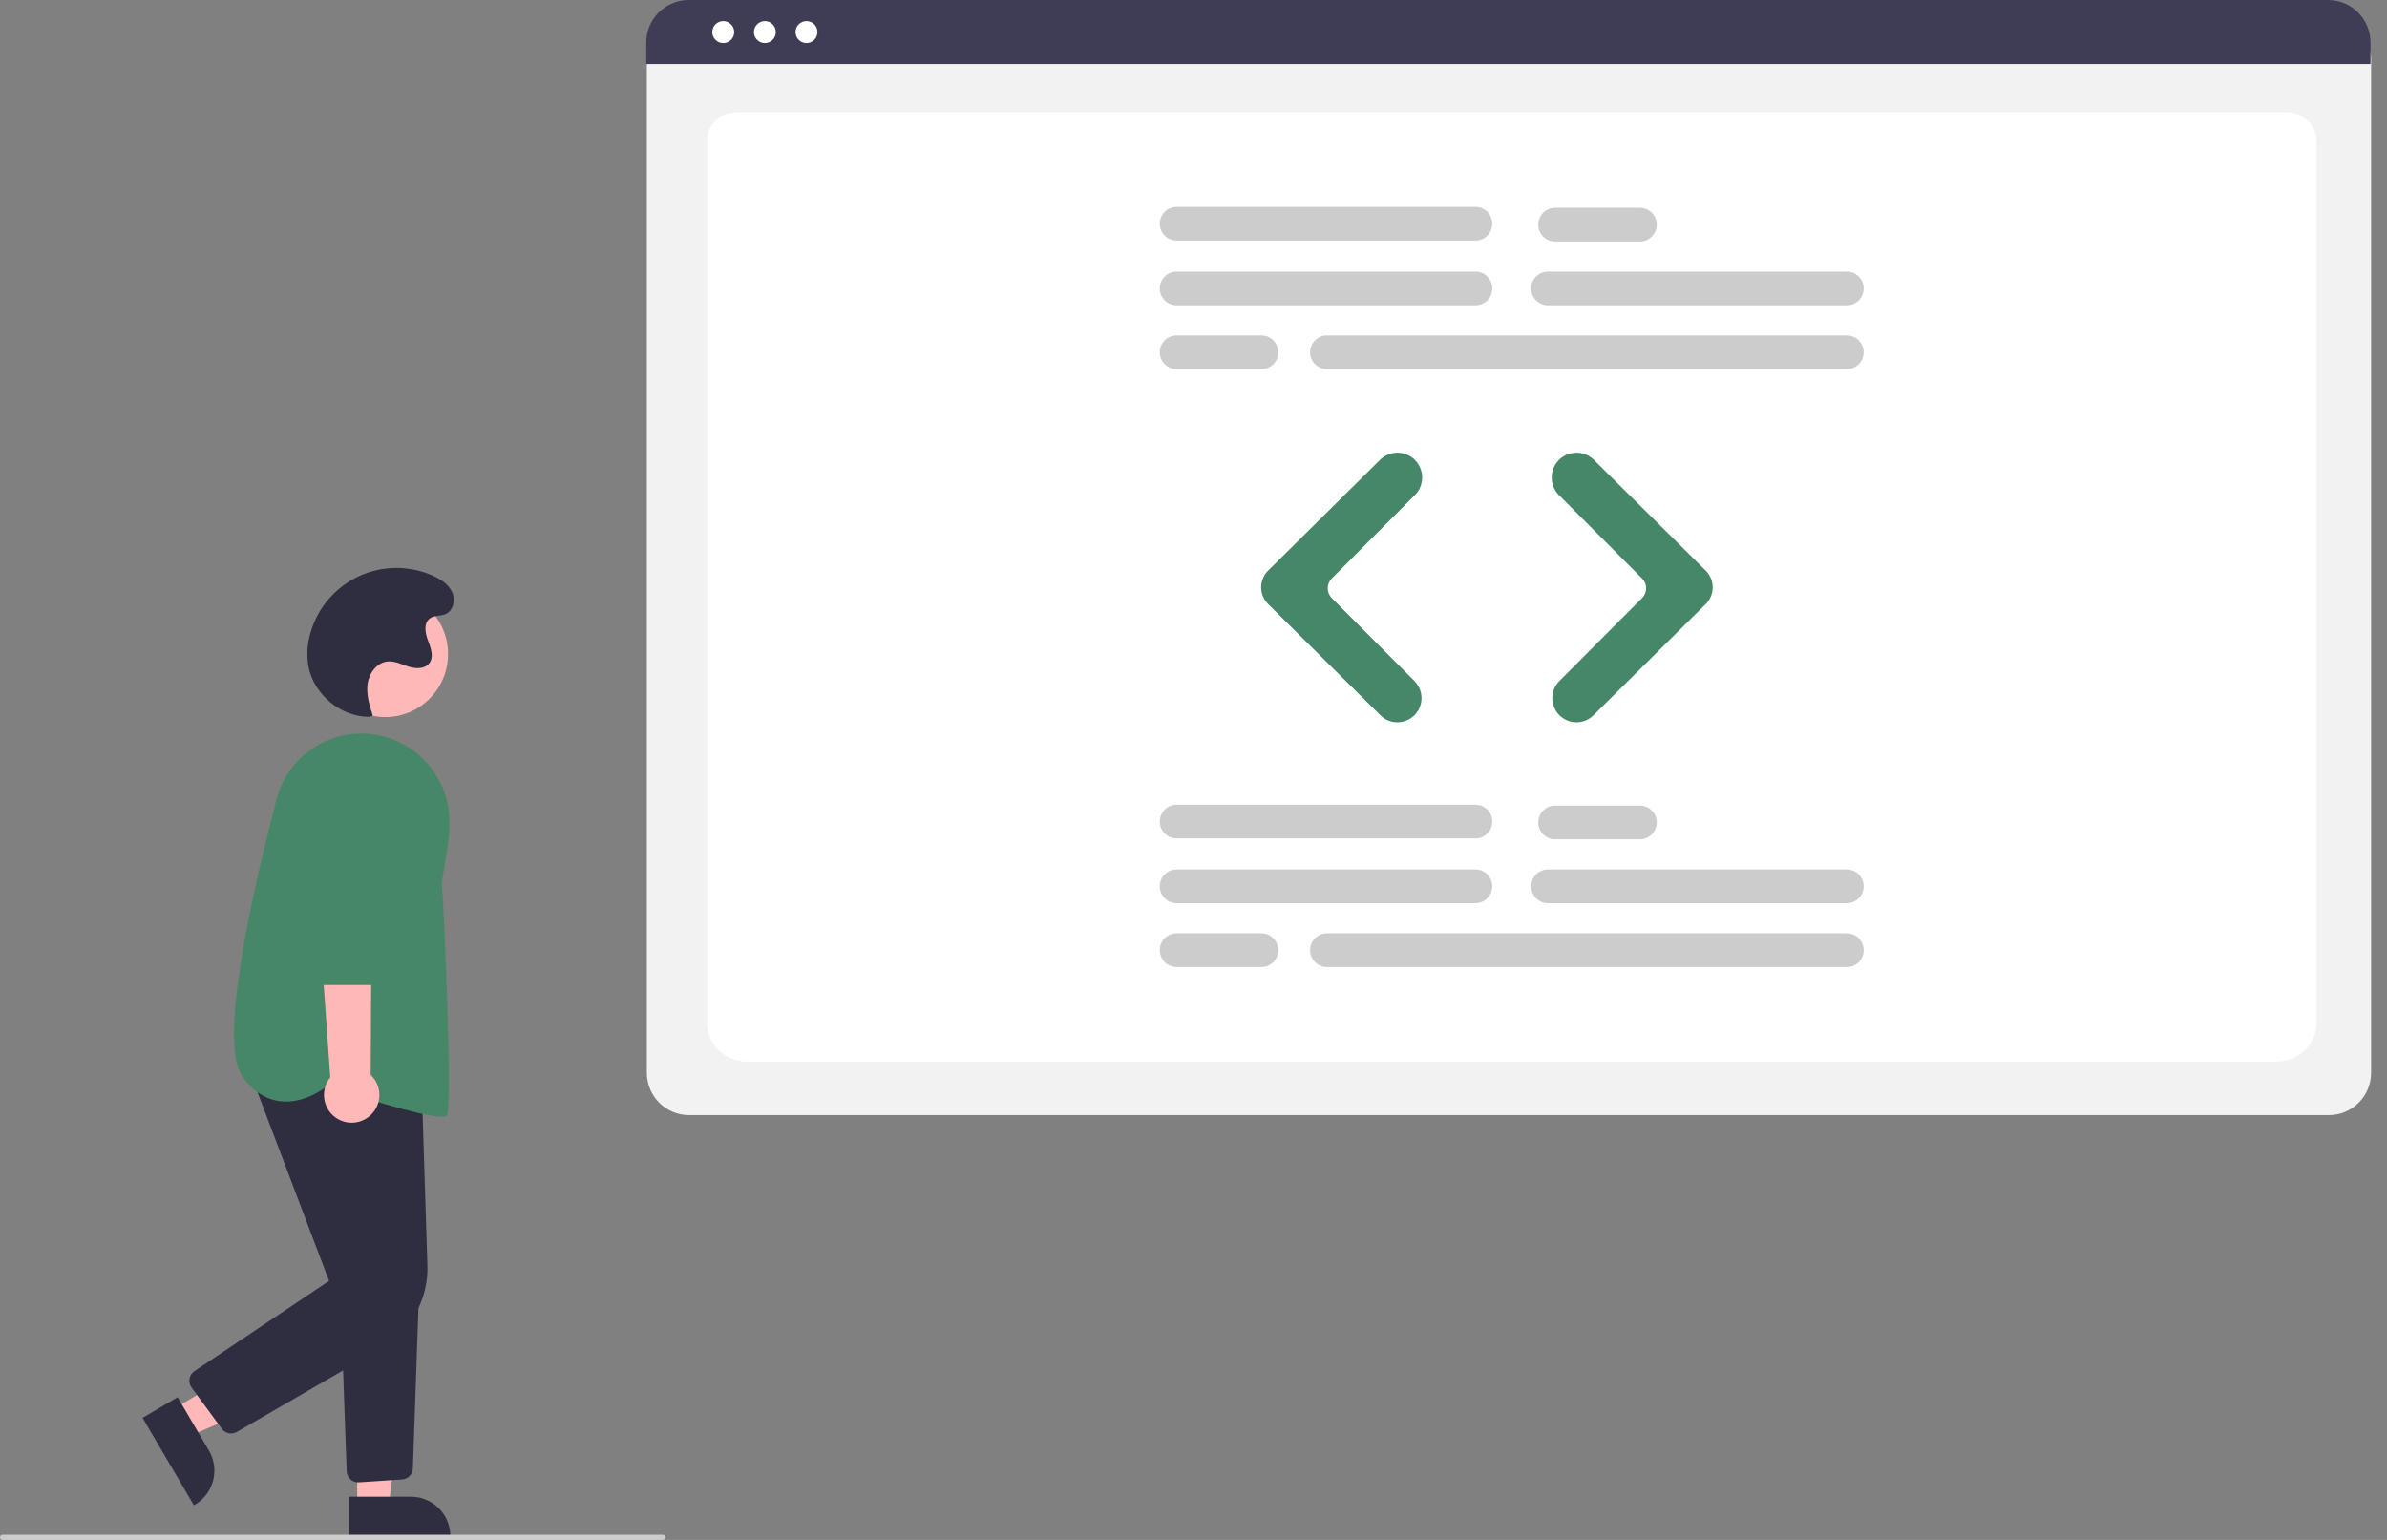 <svg width="124" height="80" viewBox="0 0 124 80" fill="none" xmlns="http://www.w3.org/2000/svg">
    <rect x="0" y="0" width="124" height="80" fill="#808080" stroke="none"/>
    <g clip-path="url(#clip0_337_59851)">
        <path d="M20.011 37.252C21.814 37.252 23.275 35.787 23.275 33.978C23.275 32.17 21.814 30.704 20.011 30.704C18.207 30.704 16.746 32.17 16.746 33.978C16.746 35.787 18.207 37.252 20.011 37.252Z" fill="#FFB8B8"/>
        <path d="M8.979 73.216L9.805 74.624L15.616 72.097L14.396 70.018L8.979 73.216Z" fill="#FFB8B8"/>
        <path d="M9.226 72.586L10.854 75.36L10.854 75.36C10.991 75.592 11.08 75.849 11.117 76.116C11.154 76.382 11.139 76.654 11.072 76.915C11.004 77.175 10.886 77.42 10.725 77.635C10.563 77.85 10.361 78.032 10.129 78.168L10.072 78.202L7.406 73.66L9.226 72.586Z" fill="#2F2E41"/>
        <path d="M18.557 78.29L20.187 78.29L20.962 71.986L18.557 71.986L18.557 78.29Z" fill="#FFB8B8"/>
        <path d="M18.141 77.757L21.351 77.757H21.351C21.619 77.757 21.885 77.809 22.133 77.913C22.381 78.016 22.607 78.167 22.797 78.357C22.987 78.548 23.137 78.774 23.24 79.023C23.343 79.272 23.396 79.538 23.396 79.808V79.874L18.141 79.874L18.141 77.757Z" fill="#2F2E41"/>
        <path d="M12.005 74.471C11.911 74.471 11.819 74.449 11.735 74.406C11.651 74.364 11.579 74.302 11.523 74.226L9.951 72.085C9.904 72.02 9.869 71.946 9.851 71.867C9.832 71.788 9.83 71.706 9.844 71.626C9.858 71.546 9.888 71.47 9.932 71.402C9.976 71.334 10.034 71.276 10.101 71.231L17.095 66.546L12.875 55.418L21.899 56.165L22.203 65.728C22.232 66.599 22.024 67.461 21.601 68.222C21.178 68.984 20.558 69.616 19.805 70.05L12.304 74.39C12.213 74.443 12.11 74.471 12.005 74.471V74.471Z" fill="#2F2E41"/>
        <path d="M18.606 77.01C18.451 77.01 18.303 76.95 18.192 76.842C18.08 76.734 18.015 76.587 18.009 76.432L17.679 67.115L21.774 66.899L21.448 76.282C21.443 76.431 21.383 76.573 21.28 76.679C21.177 76.786 21.038 76.85 20.89 76.86L18.647 77.009C18.633 77.01 18.62 77.01 18.606 77.01Z" fill="#2F2E41"/>
        <path d="M22.944 58.015C21.902 58.015 18.262 56.839 16.999 56.42C16.81 56.572 15.772 57.351 14.56 57.208C13.812 57.12 13.153 56.696 12.603 55.946C11.387 54.291 12.889 47.194 14.363 41.532C14.658 40.387 15.385 39.402 16.389 38.783C17.394 38.165 18.599 37.961 19.75 38.215V38.215C20.585 38.4 21.351 38.814 21.964 39.412C22.576 40.009 23.011 40.767 23.218 41.598C23.495 42.731 23.257 44.064 23.082 45.037C23 45.494 22.936 45.856 22.958 46.033C23.043 46.72 23.519 57.484 23.213 57.944C23.18 57.992 23.086 58.015 22.944 58.015Z" fill="#458767"/>
        <path d="M19.132 58.034C19.299 57.909 19.438 57.748 19.537 57.564C19.636 57.38 19.693 57.176 19.705 56.967C19.717 56.758 19.683 56.549 19.605 56.354C19.528 56.16 19.409 55.985 19.257 55.841L19.322 42.797L16.258 43.309L17.158 55.97C16.935 56.242 16.819 56.587 16.832 56.939C16.846 57.291 16.988 57.627 17.231 57.881C17.474 58.135 17.802 58.291 18.152 58.32C18.503 58.348 18.851 58.246 19.132 58.034V58.034Z" fill="#FFB8B8"/>
        <path d="M19.841 51.174H16.541C16.384 51.174 16.233 51.111 16.12 51C16.009 50.889 15.945 50.738 15.943 50.58L15.862 41.609C15.859 41.298 15.918 40.991 16.034 40.703C16.151 40.416 16.323 40.155 16.541 39.935C16.759 39.714 17.018 39.54 17.303 39.421C17.589 39.301 17.895 39.24 18.205 39.241C18.514 39.241 18.82 39.303 19.105 39.423C19.391 39.543 19.649 39.718 19.867 39.939C20.084 40.159 20.256 40.421 20.372 40.709C20.487 40.996 20.545 41.304 20.541 41.614L20.439 50.581C20.436 50.739 20.372 50.889 20.261 51C20.149 51.111 19.998 51.174 19.841 51.174V51.174Z" fill="#458767"/>
        <path d="M19.179 37.239C17.684 37.242 16.274 36.057 16.015 34.58C15.922 34 15.964 33.407 16.137 32.845C16.325 32.206 16.647 31.615 17.082 31.112C17.517 30.609 18.055 30.205 18.659 29.927C19.263 29.65 19.919 29.506 20.583 29.504C21.247 29.503 21.904 29.644 22.509 29.919C22.909 30.1 23.303 30.361 23.486 30.761C23.669 31.161 23.554 31.72 23.154 31.9C22.892 32.018 22.564 31.96 22.331 32.129C21.998 32.371 22.084 32.888 22.233 33.273C22.382 33.658 22.55 34.124 22.3 34.453C22.068 34.759 21.603 34.75 21.236 34.634C20.87 34.519 20.509 34.326 20.127 34.365C19.57 34.423 19.169 34.978 19.095 35.535C19.021 36.092 19.195 36.648 19.368 37.182L19.179 37.239Z" fill="#2F2E41"/>
        <path d="M34.428 80H0.133C0.098 80 0.064 79.986 0.039 79.961C0.014 79.936 0 79.902 0 79.867C0 79.831 0.014 79.797 0.039 79.772C0.064 79.747 0.098 79.733 0.133 79.733H34.428C34.464 79.733 34.498 79.747 34.523 79.772C34.547 79.797 34.562 79.831 34.562 79.867C34.562 79.902 34.547 79.936 34.523 79.961C34.498 79.986 34.464 80 34.428 80Z" fill="#CCCCCC"/>
        <path d="M120.981 57.931H35.795C35.214 57.931 34.656 57.699 34.245 57.286C33.834 56.874 33.603 56.315 33.602 55.732V3.052C33.602 2.625 33.772 2.215 34.073 1.913C34.374 1.611 34.783 1.441 35.209 1.441H121.54C121.973 1.441 122.389 1.614 122.695 1.921C123.002 2.229 123.174 2.645 123.175 3.08V55.732C123.174 56.315 122.943 56.874 122.531 57.286C122.12 57.699 121.563 57.931 120.981 57.931V57.931Z" fill="#F2F2F2"/>
        <path d="M118.227 55.154H38.836C37.672 55.154 36.726 54.265 36.726 53.172V7.298C36.726 6.487 37.427 5.828 38.29 5.828H118.748C119.625 5.828 120.338 6.498 120.338 7.322V53.172C120.338 54.265 119.391 55.154 118.227 55.154Z" fill="white"/>
        <path d="M123.144 3.326H33.571V2.206C33.572 1.621 33.804 1.06 34.217 0.647C34.63 0.233 35.189 0 35.773 0H120.943C121.526 0 122.086 0.233 122.498 0.647C122.911 1.06 123.143 1.621 123.144 2.206V3.326Z" fill="#3F3D56"/>
        <path d="M37.572 2.237C37.886 2.237 38.141 1.982 38.141 1.666C38.141 1.351 37.886 1.095 37.572 1.095C37.257 1.095 37.002 1.351 37.002 1.666C37.002 1.982 37.257 2.237 37.572 2.237Z" fill="white"/>
        <path d="M39.733 2.237C40.047 2.237 40.302 1.982 40.302 1.666C40.302 1.351 40.047 1.095 39.733 1.095C39.419 1.095 39.164 1.351 39.164 1.666C39.164 1.982 39.419 2.237 39.733 2.237Z" fill="white"/>
        <path d="M41.895 2.237C42.209 2.237 42.464 1.982 42.464 1.666C42.464 1.351 42.209 1.095 41.895 1.095C41.58 1.095 41.325 1.351 41.325 1.666C41.325 1.982 41.58 2.237 41.895 2.237Z" fill="white"/>
        <path d="M76.648 15.858H61.121C60.889 15.858 60.667 15.766 60.504 15.602C60.34 15.438 60.248 15.215 60.248 14.983C60.248 14.751 60.34 14.528 60.504 14.364C60.667 14.2 60.889 14.108 61.121 14.108H76.648C76.879 14.108 77.102 14.2 77.265 14.364C77.429 14.528 77.521 14.751 77.521 14.983C77.521 15.215 77.429 15.438 77.265 15.602C77.102 15.766 76.879 15.858 76.648 15.858V15.858Z" fill="#CCCCCC"/>
        <path d="M95.942 15.858H80.415C80.183 15.858 79.961 15.766 79.798 15.602C79.634 15.438 79.542 15.215 79.542 14.983C79.542 14.751 79.634 14.528 79.798 14.364C79.961 14.2 80.183 14.108 80.415 14.108H95.942C96.174 14.108 96.395 14.2 96.559 14.364C96.723 14.528 96.815 14.751 96.815 14.983C96.815 15.215 96.723 15.438 96.559 15.602C96.395 15.766 96.174 15.858 95.942 15.858V15.858Z" fill="#CCCCCC"/>
        <path d="M95.942 19.175H68.93C68.699 19.175 68.477 19.083 68.313 18.919C68.15 18.755 68.058 18.532 68.058 18.3C68.058 18.068 68.15 17.845 68.313 17.681C68.477 17.517 68.699 17.425 68.93 17.425H95.942C96.174 17.425 96.396 17.517 96.559 17.681C96.723 17.845 96.815 18.068 96.815 18.3C96.815 18.532 96.723 18.755 96.559 18.919C96.396 19.083 96.174 19.175 95.942 19.175Z" fill="#CCCCCC"/>
        <path d="M76.648 12.495H61.121C60.889 12.495 60.668 12.402 60.504 12.238C60.341 12.074 60.249 11.852 60.249 11.62C60.249 11.388 60.341 11.165 60.504 11.001C60.668 10.837 60.889 10.745 61.121 10.744H76.648C76.763 10.744 76.876 10.767 76.982 10.811C77.088 10.855 77.185 10.919 77.266 11C77.347 11.082 77.411 11.178 77.455 11.284C77.499 11.391 77.522 11.505 77.522 11.62C77.522 11.735 77.499 11.849 77.455 11.955C77.411 12.061 77.347 12.158 77.266 12.239C77.185 12.32 77.088 12.385 76.982 12.429C76.876 12.473 76.763 12.495 76.648 12.495V12.495Z" fill="#CCCCCC"/>
        <path d="M85.193 12.541H80.782C80.551 12.541 80.329 12.449 80.165 12.285C80.002 12.121 79.91 11.898 79.91 11.666C79.91 11.434 80.002 11.211 80.165 11.047C80.329 10.883 80.551 10.79 80.782 10.79H85.193C85.424 10.79 85.646 10.883 85.81 11.047C85.973 11.211 86.065 11.434 86.065 11.666C86.065 11.898 85.973 12.121 85.81 12.285C85.646 12.449 85.424 12.541 85.193 12.541Z" fill="#CCCCCC"/>
        <path d="M65.531 19.175H61.121C60.889 19.175 60.668 19.083 60.504 18.919C60.341 18.755 60.249 18.532 60.249 18.3C60.249 18.068 60.341 17.846 60.504 17.682C60.668 17.517 60.889 17.425 61.121 17.425H65.531C65.646 17.425 65.759 17.447 65.865 17.491C65.971 17.535 66.068 17.599 66.149 17.681C66.23 17.762 66.294 17.859 66.338 17.965C66.382 18.071 66.405 18.185 66.405 18.3C66.405 18.415 66.382 18.529 66.338 18.635C66.294 18.742 66.23 18.838 66.149 18.919C66.068 19.001 65.971 19.065 65.865 19.109C65.759 19.153 65.646 19.176 65.531 19.175Z" fill="#CCCCCC"/>
        <path d="M76.648 46.921H61.121C60.889 46.921 60.667 46.828 60.504 46.664C60.34 46.5 60.248 46.277 60.248 46.045C60.248 45.813 60.34 45.59 60.504 45.426C60.667 45.262 60.889 45.17 61.121 45.17H76.648C76.763 45.17 76.876 45.193 76.982 45.236C77.088 45.281 77.184 45.345 77.265 45.426C77.346 45.508 77.41 45.604 77.454 45.71C77.498 45.816 77.521 45.93 77.521 46.045C77.521 46.16 77.498 46.274 77.454 46.38C77.41 46.486 77.346 46.583 77.265 46.664C77.184 46.745 77.088 46.81 76.982 46.854C76.876 46.898 76.763 46.921 76.648 46.921V46.921Z" fill="#CCCCCC"/>
        <path d="M95.942 46.921H80.415C80.183 46.921 79.961 46.828 79.798 46.664C79.634 46.5 79.542 46.277 79.542 46.045C79.542 45.813 79.634 45.59 79.798 45.426C79.961 45.262 80.183 45.17 80.415 45.17H95.942C96.057 45.17 96.17 45.193 96.276 45.236C96.382 45.281 96.478 45.345 96.559 45.426C96.64 45.508 96.704 45.604 96.748 45.71C96.792 45.816 96.815 45.93 96.815 46.045C96.815 46.16 96.792 46.274 96.748 46.38C96.704 46.486 96.64 46.583 96.559 46.664C96.478 46.745 96.382 46.81 96.276 46.854C96.17 46.898 96.057 46.921 95.942 46.921V46.921Z" fill="#CCCCCC"/>
        <path d="M95.942 50.238H68.93C68.699 50.238 68.477 50.146 68.313 49.981C68.15 49.817 68.058 49.595 68.058 49.362C68.058 49.13 68.15 48.908 68.313 48.743C68.477 48.579 68.699 48.487 68.93 48.487H95.942C96.057 48.487 96.171 48.509 96.276 48.553C96.382 48.597 96.479 48.662 96.56 48.743C96.641 48.824 96.706 48.921 96.749 49.027C96.793 49.133 96.816 49.247 96.816 49.362C96.816 49.477 96.793 49.591 96.749 49.698C96.706 49.804 96.641 49.901 96.56 49.982C96.479 50.063 96.382 50.127 96.276 50.171C96.171 50.215 96.057 50.238 95.942 50.238Z" fill="#CCCCCC"/>
        <path d="M76.648 43.557H61.121C60.889 43.557 60.667 43.465 60.504 43.301C60.34 43.137 60.248 42.914 60.248 42.682C60.248 42.45 60.34 42.227 60.504 42.063C60.667 41.899 60.889 41.807 61.121 41.807H76.648C76.879 41.807 77.102 41.899 77.265 42.063C77.429 42.227 77.521 42.45 77.521 42.682C77.521 42.914 77.429 43.137 77.265 43.301C77.102 43.465 76.879 43.557 76.648 43.557Z" fill="#CCCCCC"/>
        <path d="M85.193 43.603H80.782C80.551 43.603 80.329 43.511 80.165 43.347C80.002 43.183 79.91 42.96 79.91 42.728C79.91 42.496 80.002 42.273 80.165 42.109C80.329 41.945 80.551 41.853 80.782 41.853H85.193C85.424 41.853 85.646 41.945 85.81 42.109C85.973 42.273 86.065 42.496 86.065 42.728C86.065 42.96 85.973 43.183 85.81 43.347C85.646 43.511 85.424 43.603 85.193 43.603V43.603Z" fill="#CCCCCC"/>
        <path d="M65.531 50.238H61.121C60.889 50.238 60.667 50.146 60.504 49.981C60.34 49.817 60.248 49.595 60.248 49.362C60.248 49.13 60.34 48.908 60.504 48.743C60.667 48.579 60.889 48.487 61.121 48.487H65.531C65.646 48.487 65.759 48.509 65.865 48.553C65.971 48.597 66.068 48.662 66.149 48.743C66.23 48.824 66.294 48.921 66.338 49.027C66.382 49.133 66.405 49.247 66.405 49.362C66.405 49.477 66.382 49.591 66.338 49.698C66.294 49.804 66.23 49.901 66.149 49.982C66.068 50.063 65.971 50.127 65.865 50.171C65.759 50.215 65.646 50.238 65.531 50.238Z" fill="#CCCCCC"/>
        <path d="M72.593 37.523C72.264 37.524 71.947 37.394 71.713 37.162L65.876 31.381C65.761 31.268 65.67 31.133 65.608 30.983C65.546 30.834 65.514 30.675 65.514 30.513C65.514 30.352 65.546 30.192 65.608 30.043C65.67 29.894 65.761 29.759 65.876 29.645L71.689 23.888C71.931 23.649 72.257 23.516 72.597 23.517C72.936 23.518 73.262 23.653 73.503 23.894C73.743 24.136 73.879 24.464 73.879 24.806C73.879 25.148 73.744 25.476 73.503 25.718L69.183 30.05C69.048 30.186 68.973 30.369 68.973 30.56C68.973 30.751 69.048 30.935 69.183 31.07L73.479 35.379C73.655 35.554 73.774 35.778 73.823 36.022C73.871 36.266 73.846 36.519 73.751 36.748C73.656 36.978 73.496 37.174 73.29 37.312C73.083 37.45 72.841 37.523 72.593 37.523V37.523Z" fill="#458767"/>
        <path d="M81.893 37.523C81.645 37.523 81.403 37.45 81.197 37.312C80.991 37.174 80.83 36.978 80.735 36.748C80.64 36.519 80.615 36.266 80.664 36.022C80.712 35.778 80.832 35.554 81.007 35.379L85.303 31.07C85.438 30.935 85.513 30.751 85.513 30.56C85.513 30.369 85.438 30.186 85.303 30.05L80.984 25.718C80.864 25.599 80.769 25.456 80.705 25.3C80.64 25.143 80.607 24.975 80.607 24.806C80.607 24.637 80.64 24.469 80.705 24.312C80.769 24.156 80.864 24.013 80.984 23.894V23.894C81.224 23.653 81.55 23.518 81.889 23.517C82.229 23.516 82.555 23.649 82.797 23.888L88.611 29.645C88.725 29.759 88.816 29.894 88.878 30.043C88.94 30.192 88.972 30.352 88.972 30.513C88.972 30.675 88.94 30.834 88.878 30.983C88.816 31.133 88.725 31.268 88.611 31.381L82.774 37.162C82.539 37.394 82.223 37.524 81.893 37.523Z" fill="#458767"/>
    </g>
    <defs>
        <clipPath id="clip0_337_59851">
            <rect width="123.175" height="80" fill="white"/>
        </clipPath>
    </defs>
</svg>
